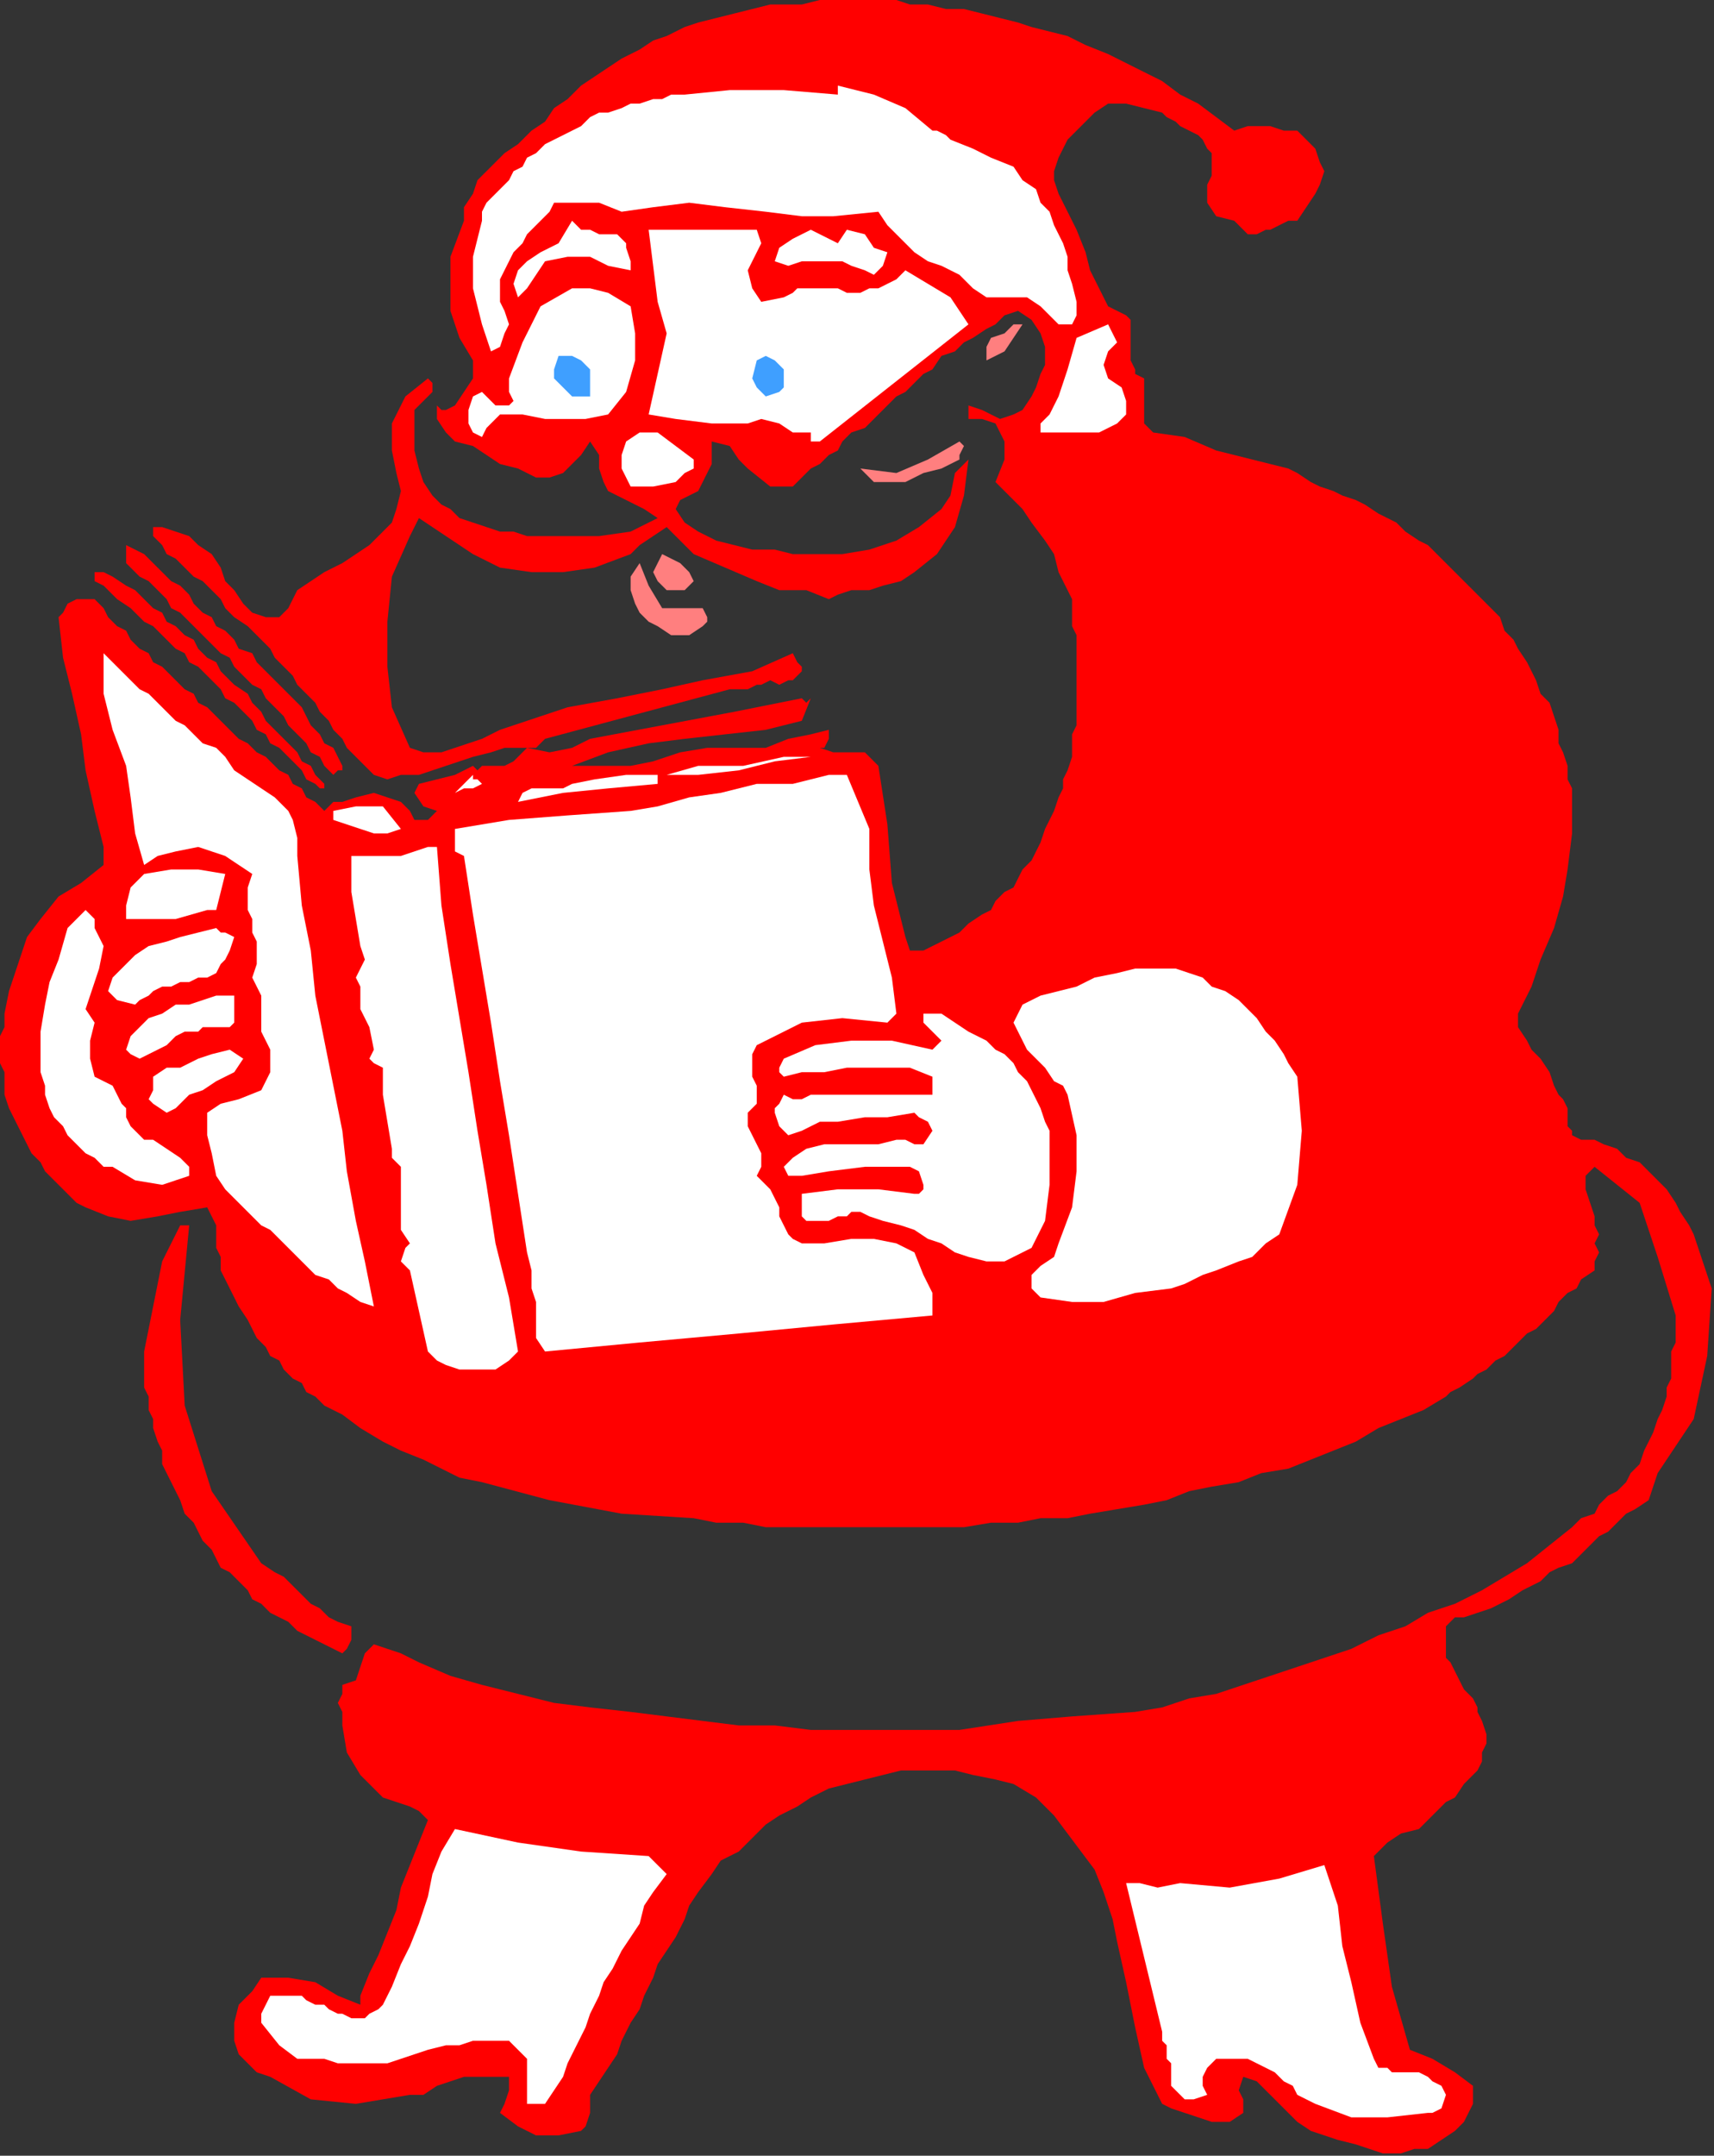 <?xml version="1.0" encoding="UTF-8" standalone="no"?>
<svg
   xmlns:dc="http://purl.org/dc/elements/1.1/"
   xmlns:cc="http://creativecommons.org/ns#"
   xmlns:rdf="http://www.w3.org/1999/02/22-rdf-syntax-ns#"
   xmlns:svg="http://www.w3.org/2000/svg"
   xmlns="http://www.w3.org/2000/svg"
   xmlns:sodipodi="http://sodipodi.sourceforge.net/DTD/sodipodi-0.dtd"
   xmlns:inkscape="http://www.inkscape.org/namespaces/inkscape"
   version="1.0"
   width="126.492mm"
   height="159.004mm"
   id="svg71"
   sodipodi:docname="SESSG009.WMF">
  <rect width="100%" height="100%" fill="#333333" stroke="none"/>
  <sodipodi:namedview
     pagecolor="#ffffff"
     bordercolor="#666666"
     borderopacity="1"
     objecttolerance="10"
     gridtolerance="10"
     guidetolerance="10"
     inkscape:pageopacity="0"
     inkscape:pageshadow="2"
     inkscape:window-width="640"
     inkscape:window-height="480"
     id="namedview73" />
  <defs
     id="defs3">
    <pattern
       id="WMFhbasepattern"
       patternUnits="userSpaceOnUse"
       width="6"
       height="6"
       x="0"
       y="0" />
  </defs>
  <path
     style="fill:#ff0000;fill-rule:evenodd;fill-opacity:1;stroke:none;"
     d="  M 344.259,36.421   L 348.029,35.165   L 351.798,35.165   L 354.311,35.165   L 358.08,36.421   L 361.849,36.421   L 361.849,36.421   L 364.362,38.933   L 366.875,41.445   L 368.131,45.212   L 369.388,47.724   L 368.131,51.492   L 366.875,54.004   L 366.875,54.004   L 361.849,61.539   L 359.336,61.539   L 356.824,62.795   L 354.311,64.051   L 353.054,64.051   L 350.541,65.307   L 348.029,65.307   L 346.772,64.051   L 344.259,61.539   L 344.259,61.539   L 339.234,60.283   L 336.721,56.515   L 336.721,51.492   L 336.721,51.492   L 337.977,48.98   L 337.977,47.724   L 337.977,45.212   L 337.977,42.701   L 336.721,41.445   L 335.464,38.933   L 334.208,37.677   L 331.695,36.421   L 329.182,35.165   L 327.926,33.909   L 325.413,32.653   L 324.157,31.397   L 324.157,31.397   L 319.131,30.142   L 314.105,28.886   L 309.08,28.886   L 305.31,31.397   L 305.31,31.397   L 302.797,33.909   L 300.285,36.421   L 297.772,38.933   L 296.515,41.445   L 295.259,43.956   L 294.003,47.724   L 294.003,50.236   L 295.259,54.004   L 295.259,54.004   L 297.772,59.027   L 300.285,64.051   L 302.797,70.33   L 304.054,75.354   L 306.567,80.378   L 309.08,85.401   L 309.08,85.401   L 311.592,86.657   L 314.105,87.913   L 315.362,89.169   L 315.362,91.681   L 315.362,92.937   L 315.362,95.448   L 315.362,97.96   L 315.362,100.472   L 316.618,102.984   L 316.618,104.24   L 319.131,105.496   L 319.131,105.496   L 319.131,110.519   L 319.131,114.287   L 319.131,118.055   L 321.644,120.566   L 321.644,120.566   L 330.439,121.822   L 339.234,125.59   L 349.285,128.102   L 359.336,130.614   L 359.336,130.614   L 361.849,131.869   L 365.619,134.381   L 368.131,135.637   L 371.901,136.893   L 374.413,138.149   L 378.183,139.405   L 380.696,140.661   L 384.465,143.173   L 386.978,144.428   L 389.491,145.684   L 392.003,148.196   L 395.773,150.708   L 398.285,151.964   L 400.798,154.476   L 403.311,156.987   L 405.824,159.499   L 408.337,162.011   L 410.85,164.523   L 413.363,167.035   L 415.875,169.546   L 418.388,172.058   L 419.645,175.826   L 422.157,178.338   L 423.414,180.85   L 425.927,184.617   L 427.183,187.129   L 428.44,189.641   L 429.696,193.409   L 432.209,195.92   L 433.465,199.688   L 434.722,203.456   L 434.722,207.223   L 435.978,209.735   L 437.235,213.503   L 437.235,217.271   L 438.491,219.782   L 438.491,223.55   L 438.491,223.55   L 438.491,232.341   L 437.235,242.389   L 435.978,249.924   L 433.465,258.715   L 429.696,267.507   L 427.183,275.042   L 423.414,282.577   L 423.414,282.577   L 423.414,286.345   L 425.927,290.113   L 427.183,292.625   L 429.696,295.136   L 432.209,298.904   L 433.465,302.672   L 433.465,302.672   L 434.722,305.184   L 435.978,306.44   L 437.235,308.951   L 437.235,311.463   L 437.235,313.975   L 438.491,315.231   L 438.491,316.487   L 441.004,317.743   L 444.773,317.743   L 444.773,317.743   L 447.286,318.998   L 451.055,320.254   L 453.568,322.766   L 457.337,324.022   L 459.85,326.534   L 462.363,329.046   L 464.876,331.557   L 467.389,335.325   L 468.645,337.837   L 471.158,341.605   L 472.414,344.116   L 473.671,347.884   L 474.927,351.652   L 476.184,355.42   L 477.44,359.187   L 477.44,359.187   L 476.184,378.026   L 472.414,395.608   L 462.363,410.679   L 462.363,410.679   L 459.85,418.215   L 456.081,420.726   L 453.568,421.982   L 451.055,424.494   L 448.542,427.006   L 446.029,428.262   L 443.517,430.774   L 441.004,433.285   L 438.491,435.797   L 434.722,437.053   L 432.209,438.309   L 429.696,440.821   L 427.183,442.077   L 424.67,443.333   L 420.901,445.844   L 418.388,447.1   L 415.875,448.356   L 412.106,449.612   L 408.337,450.868   L 405.824,450.868   L 405.824,450.868   L 403.311,453.38   L 403.311,455.892   L 403.311,457.147   L 403.311,459.659   L 403.311,462.171   L 404.568,463.427   L 405.824,465.939   L 407.08,468.451   L 408.337,470.962   L 410.85,473.474   L 412.106,475.986   L 412.106,477.242   L 413.363,479.754   L 413.363,479.754   L 414.619,483.521   L 414.619,486.033   L 413.363,488.545   L 413.363,491.057   L 412.106,493.569   L 409.593,496.08   L 408.337,497.336   L 405.824,501.104   L 403.311,502.36   L 400.798,504.872   L 399.542,506.128   L 397.029,508.639   L 395.773,509.895   L 395.773,509.895   L 390.747,511.151   L 386.978,513.663   L 383.208,517.431   L 383.208,517.431   L 385.721,536.269   L 388.234,553.852   L 393.26,571.434   L 393.26,571.434   L 399.542,573.946   L 405.824,577.714   L 410.85,581.482   L 410.85,581.482   L 410.85,586.505   L 408.337,591.529   L 405.824,594.04   L 405.824,594.04   L 402.055,596.552   L 398.285,599.064   L 394.516,599.064   L 390.747,600.32   L 385.721,600.32   L 381.952,599.064   L 378.183,597.808   L 373.157,596.552   L 369.388,595.296   L 365.619,594.04   L 361.849,591.529   L 361.849,591.529   L 359.336,589.017   L 356.824,586.505   L 353.054,582.737   L 350.541,580.226   L 346.772,578.97   L 346.772,578.97   L 345.516,582.737   L 346.772,585.249   L 346.772,587.761   L 346.772,589.017   L 346.772,589.017   L 343.003,591.529   L 337.977,591.529   L 334.208,590.273   L 330.439,589.017   L 326.669,587.761   L 324.157,586.505   L 324.157,586.505   L 319.131,576.458   L 316.618,565.155   L 314.105,552.596   L 311.592,541.293   L 311.592,541.293   L 310.336,535.013   L 307.823,527.478   L 305.31,521.198   L 301.541,516.175   L 297.772,511.151   L 294.003,506.128   L 288.977,501.104   L 282.695,497.336   L 282.695,497.336   L 277.669,496.08   L 271.387,494.824   L 266.361,493.569   L 261.336,493.569   L 256.31,493.569   L 251.284,493.569   L 246.259,494.824   L 241.233,496.08   L 236.207,497.336   L 231.181,498.592   L 226.156,501.104   L 222.387,503.616   L 217.361,506.128   L 213.592,508.639   L 209.822,512.407   L 206.053,516.175   L 201.027,518.687   L 198.515,522.454   L 198.515,522.454   L 194.745,527.478   L 192.232,531.246   L 190.976,535.013   L 188.463,540.037   L 185.95,543.805   L 183.437,547.572   L 182.181,551.34   L 179.668,556.364   L 178.412,560.131   L 175.899,563.899   L 173.386,568.923   L 172.13,572.69   L 169.617,576.458   L 167.104,580.226   L 164.591,583.993   L 164.591,583.993   L 164.591,589.017   L 163.335,592.785   L 162.078,594.04   L 162.078,594.04   L 155.796,595.296   L 149.514,595.296   L 144.488,592.785   L 139.463,589.017   L 139.463,589.017   L 140.719,586.505   L 141.976,582.737   L 141.976,578.97   L 141.976,578.97   L 138.206,578.97   L 133.181,578.97   L 129.411,578.97   L 125.642,580.226   L 121.873,581.482   L 118.104,583.993   L 114.334,583.993   L 114.334,583.993   L 99.257,586.505   L 86.693,585.249   L 75.385,578.97   L 75.385,578.97   L 71.616,577.714   L 69.103,575.202   L 66.59,572.69   L 65.334,568.923   L 65.334,563.899   L 65.334,563.899   L 66.59,558.875   L 70.36,555.108   L 72.872,551.34   L 72.872,551.34   L 80.411,551.34   L 87.949,552.596   L 94.232,556.364   L 100.514,558.875   L 100.514,558.875   L 100.514,556.364   L 103.027,550.084   L 105.539,545.06   L 108.052,538.781   L 110.565,532.501   L 111.821,526.222   L 114.334,519.942   L 116.847,513.663   L 119.36,507.383   L 119.36,507.383   L 116.847,504.872   L 114.334,503.616   L 110.565,502.36   L 106.796,501.104   L 103.027,497.336   L 100.514,494.824   L 100.514,494.824   L 96.744,488.545   L 95.488,481.01   L 95.488,474.73   L 95.488,474.73   L 95.488,474.73   L 95.488,475.986   L 95.488,477.242   L 95.488,477.242   L 94.232,474.73   L 95.488,472.218   L 95.488,469.706   L 95.488,469.706   L 99.257,468.451   L 100.514,464.683   L 101.77,460.915   L 104.283,458.403   L 104.283,458.403   L 108.052,459.659   L 111.821,460.915   L 116.847,463.427   L 116.847,463.427   L 125.642,467.195   L 134.437,469.706   L 144.488,472.218   L 154.54,474.73   L 164.591,475.986   L 175.899,477.242   L 185.95,478.498   L 196.002,479.754   L 206.053,481.01   L 216.104,481.01   L 226.156,482.265   L 236.207,482.265   L 236.207,482.265   L 241.233,482.265   L 246.259,482.265   L 252.541,482.265   L 252.541,482.265   L 267.618,482.265   L 283.951,479.754   L 299.028,478.498   L 316.618,477.242   L 316.618,477.242   L 324.157,475.986   L 331.695,473.474   L 339.234,472.218   L 346.772,469.706   L 354.311,467.195   L 361.849,464.683   L 369.388,462.171   L 376.926,459.659   L 384.465,455.892   L 392.003,453.38   L 398.285,449.612   L 405.824,447.1   L 413.363,443.333   L 419.645,439.565   L 425.927,435.797   L 432.209,430.774   L 438.491,425.75   L 438.491,425.75   L 441.004,423.238   L 444.773,421.982   L 446.029,419.47   L 448.542,416.959   L 451.055,415.703   L 453.568,413.191   L 454.824,410.679   L 457.337,408.167   L 458.594,404.4   L 459.85,401.888   L 461.107,399.376   L 462.363,395.608   L 463.619,393.097   L 464.876,389.329   L 464.876,386.817   L 466.132,384.305   L 466.132,380.538   L 466.132,376.77   L 467.389,374.258   L 467.389,370.49   L 467.389,366.723   L 467.389,366.723   L 462.363,350.396   L 457.337,335.325   L 444.773,325.278   L 444.773,325.278   L 442.26,327.79   L 442.26,331.557   L 443.517,335.325   L 444.773,339.093   L 444.773,339.093   L 444.773,341.605   L 446.029,344.116   L 444.773,346.628   L 444.773,346.628   L 446.029,349.14   L 444.773,351.652   L 444.773,354.164   L 444.773,354.164   L 441.004,356.675   L 439.747,359.187   L 437.235,360.443   L 434.722,362.955   L 433.465,365.467   L 430.952,367.979   L 428.44,370.49   L 425.927,371.746   L 423.414,374.258   L 422.157,375.514   L 419.645,378.026   L 417.132,379.282   L 414.619,381.793   L 412.106,383.049   L 410.85,384.305   L 407.08,386.817   L 404.568,388.073   L 403.311,389.329   L 403.311,389.329   L 397.029,393.097   L 390.747,395.608   L 384.465,398.12   L 378.183,401.888   L 371.901,404.4   L 365.619,406.911   L 359.336,409.423   L 351.798,410.679   L 345.516,413.191   L 337.977,414.447   L 331.695,415.703   L 325.413,418.215   L 319.131,419.47   L 311.592,420.726   L 304.054,421.982   L 297.772,423.238   L 290.233,423.238   L 283.951,424.494   L 276.413,424.494   L 268.874,425.75   L 262.592,425.75   L 255.053,425.75   L 248.771,425.75   L 242.489,425.75   L 234.951,425.75   L 227.412,425.75   L 221.13,425.75   L 213.592,425.75   L 207.309,424.494   L 199.771,424.494   L 193.489,423.238   L 193.489,423.238   L 173.386,421.982   L 153.283,418.215   L 134.437,413.191   L 134.437,413.191   L 128.155,411.935   L 123.129,409.423   L 118.104,406.911   L 111.821,404.4   L 106.796,401.888   L 100.514,398.12   L 95.488,394.352   L 95.488,394.352   L 92.975,393.097   L 90.462,391.841   L 87.949,389.329   L 85.437,388.073   L 84.18,385.561   L 81.667,384.305   L 79.155,381.793   L 77.898,379.282   L 75.385,378.026   L 74.129,375.514   L 71.616,373.002   L 70.36,370.49   L 69.103,367.979   L 66.59,364.211   L 65.334,361.699   L 64.077,359.187   L 62.821,356.675   L 61.565,354.164   L 61.565,350.396   L 60.308,347.884   L 60.308,344.116   L 60.308,341.605   L 60.308,341.605   L 57.795,336.581   L 50.257,337.837   L 43.975,339.093   L 36.436,340.349   L 30.154,339.093   L 23.872,336.581   L 23.872,336.581   L 21.359,335.325   L 18.846,332.813   L 16.333,330.302   L 15.077,329.046   L 12.564,326.534   L 11.308,324.022   L 8.795,321.51   L 7.539,318.998   L 6.282,316.487   L 5.026,313.975   L 3.769,311.463   L 2.513,308.951   L 1.256,305.184   L 1.256,302.672   L 1.256,298.904   L 0,296.392   L 0,292.625   L 0,288.857   L 1.256,286.345   L 1.256,282.577   L 1.256,282.577   L 2.513,276.298   L 5.026,268.763   L 7.539,261.227   L 11.308,256.204   L 16.333,249.924   L 22.616,246.156   L 28.898,241.133   L 28.898,241.133   L 28.898,236.109   L 26.385,226.062   L 23.872,214.759   L 22.616,204.712   L 20.103,193.409   L 17.59,183.361   L 16.333,172.058   L 16.333,172.058   L 17.59,170.802   L 18.846,168.291   L 21.359,167.035   L 21.359,167.035   L 26.385,167.035   L 28.898,169.546   L 30.154,172.058   L 32.667,174.57   L 35.18,175.826   L 36.436,178.338   L 38.949,180.85   L 41.462,182.105   L 42.718,184.617   L 45.231,185.873   L 47.744,188.385   L 49,189.641   L 51.513,192.153   L 54.026,193.409   L 55.283,195.92   L 57.795,197.176   L 60.308,199.688   L 62.821,202.2   L 64.077,203.456   L 66.59,205.968   L 69.103,207.223   L 71.616,209.735   L 74.129,210.991   L 75.385,212.247   L 77.898,214.759   L 80.411,216.015   L 81.667,218.527   L 84.18,219.782   L 85.437,222.294   L 87.949,223.55   L 87.949,223.55   L 90.462,226.062   L 92.975,223.55   L 95.488,223.55   L 95.488,223.55   L 99.257,222.294   L 104.283,221.038   L 108.052,222.294   L 111.821,223.55   L 111.821,223.55   L 114.334,226.062   L 115.591,228.574   L 119.36,228.574   L 119.36,228.574   L 121.873,226.062   L 118.104,224.806   L 115.591,221.038   L 116.847,218.527   L 116.847,218.527   L 121.873,217.271   L 126.899,216.015   L 131.924,213.503   L 131.924,213.503   L 133.181,214.759   L 134.437,213.503   L 136.95,213.503   L 136.95,213.503   L 140.719,213.503   L 143.232,212.247   L 147.001,208.479   L 147.001,208.479   L 153.283,209.735   L 159.565,208.479   L 164.591,205.968   L 164.591,205.968   L 184.694,202.2   L 204.797,198.432   L 223.643,194.664   L 223.643,194.664   L 223.643,194.664   L 224.899,195.92   L 226.156,194.664   L 226.156,194.664   L 223.643,200.944   L 213.592,203.456   L 202.284,204.712   L 190.976,205.968   L 180.925,207.223   L 169.617,209.735   L 159.565,213.503   L 159.565,213.503   L 167.104,213.503   L 175.899,213.503   L 182.181,212.247   L 189.72,209.735   L 197.258,208.479   L 206.053,208.479   L 213.592,208.479   L 213.592,208.479   L 219.874,205.968   L 226.156,204.712   L 231.181,203.456   L 231.181,203.456   L 231.181,205.968   L 229.925,208.479   L 228.669,208.479   L 228.669,208.479   L 232.438,209.735   L 237.464,209.735   L 241.233,209.735   L 245.002,213.503   L 245.002,213.503   L 247.515,229.83   L 248.771,246.156   L 252.541,261.227   L 252.541,261.227   L 253.797,264.995   L 257.566,264.995   L 260.079,263.739   L 260.079,263.739   L 262.592,262.483   L 265.105,261.227   L 267.618,259.971   L 270.131,257.459   L 273.9,254.948   L 276.413,253.692   L 277.669,251.18   L 280.182,248.668   L 282.695,247.412   L 283.951,244.9   L 285.208,242.389   L 287.72,239.877   L 288.977,237.365   L 290.233,234.853   L 291.49,231.086   L 292.746,228.574   L 294.003,226.062   L 295.259,222.294   L 296.515,219.782   L 296.515,217.271   L 297.772,214.759   L 299.028,210.991   L 299.028,208.479   L 299.028,204.712   L 300.285,202.2   L 300.285,198.432   L 300.285,195.92   L 300.285,192.153   L 300.285,189.641   L 300.285,187.129   L 300.285,183.361   L 300.285,180.85   L 300.285,177.082   L 300.285,177.082   L 299.028,174.57   L 299.028,172.058   L 299.028,169.546   L 299.028,167.035   L 297.772,164.523   L 297.772,164.523   L 295.259,159.499   L 294.003,154.476   L 291.49,150.708   L 287.72,145.684   L 285.208,141.917   L 281.438,138.149   L 277.669,134.381   L 277.669,134.381   L 280.182,128.102   L 280.182,123.078   L 277.669,118.055   L 277.669,118.055   L 273.9,116.799   L 270.131,116.799   L 270.131,113.031   L 270.131,113.031   L 273.9,114.287   L 276.413,115.543   L 278.925,116.799   L 282.695,115.543   L 282.695,115.543   L 285.208,114.287   L 287.72,110.519   L 288.977,108.007   L 290.233,104.24   L 291.49,101.728   L 291.49,96.704   L 290.233,92.937   L 290.233,92.937   L 287.72,89.169   L 283.951,86.657   L 280.182,87.913   L 280.182,87.913   L 277.669,90.425   L 275.156,91.681   L 271.387,94.192   L 268.874,95.448   L 266.361,97.96   L 262.592,99.216   L 260.079,102.984   L 257.566,104.24   L 255.053,106.751   L 252.541,109.263   L 250.028,110.519   L 247.515,113.031   L 246.259,114.287   L 243.746,116.799   L 241.233,119.31   L 237.464,120.566   L 234.951,123.078   L 233.694,125.59   L 231.181,126.846   L 228.669,129.358   L 226.156,130.614   L 226.156,130.614   L 221.13,135.637   L 214.848,135.637   L 208.566,130.614   L 208.566,130.614   L 206.053,128.102   L 203.54,124.334   L 198.515,123.078   L 198.515,123.078   L 198.515,126.846   L 198.515,129.358   L 197.258,131.869   L 196.002,134.381   L 194.745,136.893   L 192.232,138.149   L 189.72,139.405   L 188.463,141.917   L 188.463,141.917   L 190.976,145.684   L 194.745,148.196   L 199.771,150.708   L 204.797,151.964   L 209.822,153.22   L 216.104,153.22   L 221.13,154.476   L 226.156,154.476   L 226.156,154.476   L 234.951,154.476   L 242.489,153.22   L 250.028,150.708   L 256.31,146.94   L 262.592,141.917   L 262.592,141.917   L 265.105,138.149   L 266.361,131.869   L 270.131,128.102   L 270.131,128.102   L 268.874,138.149   L 266.361,146.94   L 261.336,154.476   L 255.053,159.499   L 255.053,159.499   L 251.284,162.011   L 246.259,163.267   L 242.489,164.523   L 237.464,164.523   L 233.694,165.779   L 231.181,167.035   L 231.181,167.035   L 224.899,164.523   L 217.361,164.523   L 211.079,162.011   L 211.079,162.011   L 202.284,158.243   L 193.489,154.476   L 185.95,146.94   L 185.95,146.94   L 182.181,149.452   L 178.412,151.964   L 175.899,154.476   L 175.899,154.476   L 165.848,158.243   L 157.053,159.499   L 148.258,159.499   L 139.463,158.243   L 131.924,154.476   L 131.924,154.476   L 116.847,144.428   L 114.334,149.452   L 109.309,160.755   L 108.052,173.314   L 108.052,185.873   L 109.309,197.176   L 114.334,208.479   L 114.334,208.479   L 118.104,209.735   L 123.129,209.735   L 126.899,208.479   L 130.668,207.223   L 134.437,205.968   L 139.463,203.456   L 143.232,202.2   L 147.001,200.944   L 147.001,200.944   L 158.309,197.176   L 172.13,194.664   L 184.694,192.153   L 196.002,189.641   L 209.822,187.129   L 221.13,182.105   L 221.13,182.105   L 222.387,184.617   L 223.643,185.873   L 223.643,187.129   L 223.643,187.129   L 221.13,189.641   L 219.874,189.641   L 217.361,190.897   L 214.848,189.641   L 212.335,190.897   L 211.079,190.897   L 208.566,192.153   L 208.566,192.153   L 203.54,192.153   L 152.027,205.968   L 149.514,208.479   L 145.745,208.479   L 140.719,208.479   L 136.95,209.735   L 131.924,210.991   L 128.155,212.247   L 124.386,213.503   L 120.616,214.759   L 116.847,216.015   L 111.821,216.015   L 108.052,217.271   L 104.283,216.015   L 104.283,216.015   L 101.77,213.503   L 99.257,210.991   L 96.744,208.479   L 95.488,205.968   L 92.975,203.456   L 91.719,200.944   L 89.206,198.432   L 87.949,195.92   L 85.437,193.409   L 82.924,190.897   L 81.667,188.385   L 79.155,185.873   L 76.642,183.361   L 75.385,180.85   L 72.872,178.338   L 70.36,175.826   L 69.103,174.57   L 65.334,172.058   L 62.821,169.546   L 61.565,167.035   L 59.052,164.523   L 56.539,162.011   L 54.026,160.755   L 51.513,158.243   L 49,155.732   L 46.488,154.476   L 45.231,151.964   L 45.231,151.964   L 43.975,150.708   L 42.718,149.452   L 42.718,146.94   L 42.718,146.94   L 45.231,146.94   L 49,148.196   L 52.77,149.452   L 52.77,149.452   L 55.283,151.964   L 59.052,154.476   L 61.565,158.243   L 62.821,162.011   L 65.334,164.523   L 67.847,168.291   L 70.36,170.802   L 74.129,172.058   L 77.898,172.058   L 77.898,172.058   L 80.411,169.546   L 82.924,164.523   L 86.693,162.011   L 90.462,159.499   L 95.488,156.987   L 99.257,154.476   L 103.027,151.964   L 106.796,148.196   L 109.309,145.684   L 110.565,141.917   L 111.821,136.893   L 110.565,131.869   L 109.309,125.59   L 109.309,125.59   L 109.309,118.055   L 113.078,110.519   L 119.36,105.496   L 119.36,105.496   L 120.616,106.751   L 120.616,109.263   L 119.36,110.519   L 119.36,110.519   L 115.591,114.287   L 115.591,119.31   L 115.591,125.59   L 116.847,130.614   L 116.847,130.614   L 118.104,134.381   L 120.616,138.149   L 123.129,140.661   L 125.642,141.917   L 128.155,144.428   L 131.924,145.684   L 135.693,146.94   L 139.463,148.196   L 143.232,148.196   L 147.001,149.452   L 150.771,149.452   L 155.796,149.452   L 159.565,149.452   L 159.565,149.452   L 167.104,149.452   L 175.899,148.196   L 183.437,144.428   L 183.437,144.428   L 179.668,141.917   L 174.643,139.405   L 169.617,136.893   L 169.617,136.893   L 168.36,134.381   L 167.104,130.614   L 167.104,126.846   L 164.591,123.078   L 164.591,123.078   L 162.078,126.846   L 159.565,129.358   L 157.053,131.869   L 153.283,133.125   L 149.514,133.125   L 144.488,130.614   L 144.488,130.614   L 139.463,129.358   L 135.693,126.846   L 131.924,124.334   L 126.899,123.078   L 126.899,123.078   L 124.386,120.566   L 121.873,116.799   L 121.873,113.031   L 121.873,113.031   L 123.129,114.287   L 124.386,114.287   L 126.899,113.031   L 126.899,113.031   L 129.411,109.263   L 131.924,105.496   L 131.924,100.472   L 131.924,100.472   L 128.155,94.192   L 125.642,86.657   L 125.642,79.122   L 125.642,71.586   L 129.411,61.539   L 129.411,61.539   L 129.411,57.771   L 131.924,54.004   L 133.181,50.236   L 136.95,46.468   L 140.719,42.701   L 144.488,40.189   L 148.258,36.421   L 152.027,33.909   L 152.027,33.909   L 154.54,30.142   L 158.309,27.63   L 162.078,23.862   L 165.848,21.35   L 169.617,18.838   L 173.386,16.327   L 178.412,13.815   L 182.181,11.303   L 185.95,10.047   L 190.976,7.535   L 194.745,6.279   L 199.771,5.024   L 204.797,3.768   L 209.822,2.512   L 214.848,1.256   L 219.874,1.256   L 223.643,1.256   L 228.669,0   L 233.694,0   L 239.976,0   L 245.002,0   L 250.028,0   L 253.797,1.256   L 258.823,1.256   L 263.848,2.512   L 268.874,2.512   L 273.9,3.768   L 278.925,5.024   L 283.951,6.279   L 287.72,7.535   L 292.746,8.791   L 292.746,8.791   L 297.772,10.047   L 302.797,12.559   L 309.08,15.071   L 314.105,17.583   L 319.131,20.094   L 324.157,22.606   L 329.182,26.374   L 334.208,28.886   L 339.234,32.653   L 344.259,36.421  z "
     id="path5" />
  <path
     style="fill:#ffffff;fill-rule:evenodd;fill-opacity:1;stroke:none;"
     d="  M 233.694,23.862   L 243.746,26.374   L 252.541,30.142   L 260.079,36.421   L 260.079,36.421   L 261.336,36.421   L 263.848,37.677   L 265.105,38.933   L 265.105,38.933   L 271.387,41.445   L 276.413,43.956   L 282.695,46.468   L 282.695,46.468   L 285.208,50.236   L 288.977,52.748   L 290.233,56.515   L 292.746,59.027   L 294.003,62.795   L 296.515,67.819   L 297.772,71.586   L 297.772,75.354   L 299.028,79.122   L 300.285,84.145   L 300.285,87.913   L 300.285,87.913   L 299.028,90.425   L 297.772,90.425   L 295.259,90.425   L 295.259,90.425   L 292.746,87.913   L 290.233,85.401   L 286.464,82.889   L 282.695,82.889   L 282.695,82.889   L 275.156,82.889   L 271.387,80.378   L 267.618,76.61   L 262.592,74.098   L 258.823,72.842   L 255.053,70.33   L 251.284,66.563   L 247.515,62.795   L 245.002,59.027   L 245.002,59.027   L 232.438,60.283   L 223.643,60.283   L 213.592,59.027   L 213.592,59.027   L 202.284,57.771   L 192.232,56.515   L 182.181,57.771   L 173.386,59.027   L 173.386,59.027   L 167.104,56.515   L 160.822,56.515   L 154.54,56.515   L 154.54,56.515   L 153.283,59.027   L 150.771,61.539   L 149.514,62.795   L 147.001,65.307   L 145.745,67.819   L 143.232,70.33   L 141.976,72.842   L 140.719,75.354   L 139.463,77.866   L 139.463,80.378   L 139.463,84.145   L 140.719,86.657   L 141.976,90.425   L 141.976,90.425   L 140.719,92.937   L 139.463,96.704   L 136.95,97.96   L 136.95,97.96   L 134.437,90.425   L 131.924,80.378   L 131.924,71.586   L 134.437,61.539   L 134.437,61.539   L 134.437,59.027   L 135.693,56.515   L 138.206,54.004   L 139.463,52.748   L 141.976,50.236   L 143.232,47.724   L 145.745,46.468   L 147.001,43.956   L 149.514,42.701   L 152.027,40.189   L 154.54,38.933   L 157.053,37.677   L 159.565,36.421   L 162.078,35.165   L 164.591,32.653   L 167.104,31.397   L 169.617,31.397   L 173.386,30.142   L 175.899,28.886   L 178.412,28.886   L 182.181,27.63   L 184.694,27.63   L 187.207,26.374   L 190.976,26.374   L 190.976,26.374   L 203.54,25.118   L 218.617,25.118   L 233.694,26.374   L 233.694,26.374   L 233.694,23.862  z "
     id="path7" />
  <path
     style="fill:#ffffff;fill-rule:evenodd;fill-opacity:1;stroke:none;"
     d="  M 175.899,72.842   L 175.899,75.354   L 169.617,74.098   L 164.591,71.586   L 158.309,71.586   L 152.027,72.842   L 152.027,72.842   L 149.514,76.61   L 147.001,80.378   L 144.488,82.889   L 144.488,82.889   L 143.232,79.122   L 144.488,75.354   L 147.001,72.842   L 147.001,72.842   L 150.771,70.33   L 155.796,67.819   L 159.565,61.539   L 159.565,61.539   L 162.078,64.051   L 164.591,64.051   L 167.104,65.307   L 169.617,65.307   L 172.13,65.307   L 174.643,67.819   L 174.643,69.074   L 175.899,72.842  z "
     id="path9" />
  <path
     style="fill:#ffffff;fill-rule:evenodd;fill-opacity:1;stroke:none;"
     d="  M 211.079,64.051   L 212.335,67.819   L 211.079,70.33   L 209.822,72.842   L 208.566,75.354   L 208.566,75.354   L 209.822,80.378   L 212.335,84.145   L 218.617,82.889   L 218.617,82.889   L 221.13,81.633   L 222.387,80.378   L 224.899,80.378   L 228.669,80.378   L 231.181,80.378   L 233.694,80.378   L 236.207,81.633   L 239.976,81.633   L 242.489,80.378   L 245.002,80.378   L 247.515,79.122   L 250.028,77.866   L 252.541,75.354   L 252.541,75.354   L 258.823,79.122   L 265.105,82.889   L 270.131,90.425   L 270.131,90.425   L 228.669,123.078   L 227.412,123.078   L 226.156,123.078   L 226.156,120.566   L 226.156,120.566   L 221.13,120.566   L 217.361,118.055   L 212.335,116.799   L 208.566,118.055   L 208.566,118.055   L 198.515,118.055   L 188.463,116.799   L 180.925,115.543   L 180.925,115.543   L 185.95,92.937   L 183.437,84.145   L 182.181,74.098   L 180.925,64.051   L 180.925,64.051   L 189.72,64.051   L 198.515,64.051   L 208.566,64.051   L 208.566,64.051   L 208.566,64.051   L 209.822,64.051   L 211.079,64.051  z "
     id="path11" />
  <path
     style="fill:#ffffff;fill-rule:evenodd;fill-opacity:1;stroke:none;"
     d="  M 236.207,64.051   L 241.233,65.307   L 243.746,69.074   L 247.515,70.33   L 247.515,70.33   L 246.259,74.098   L 243.746,76.61   L 241.233,75.354   L 237.464,74.098   L 234.951,72.842   L 231.181,72.842   L 228.669,72.842   L 228.669,72.842   L 223.643,72.842   L 219.874,74.098   L 216.104,72.842   L 216.104,72.842   L 217.361,69.074   L 221.13,66.563   L 226.156,64.051   L 226.156,64.051   L 228.669,65.307   L 231.181,66.563   L 233.694,67.819   L 236.207,64.051  z "
     id="path13" />
  <path
     style="fill:#ffffff;fill-rule:evenodd;fill-opacity:1;stroke:none;"
     d="  M 175.899,85.401   L 177.155,92.937   L 177.155,100.472   L 174.643,109.263   L 169.617,115.543   L 169.617,115.543   L 163.335,116.799   L 158.309,116.799   L 152.027,116.799   L 145.745,115.543   L 139.463,115.543   L 139.463,115.543   L 135.693,119.31   L 134.437,121.822   L 131.924,120.566   L 131.924,120.566   L 130.668,118.055   L 130.668,114.287   L 131.924,110.519   L 131.924,110.519   L 134.437,109.263   L 138.206,113.031   L 141.976,113.031   L 141.976,113.031   L 143.232,111.775   L 141.976,109.263   L 141.976,105.496   L 141.976,105.496   L 145.745,95.448   L 150.771,85.401   L 159.565,80.378   L 159.565,80.378   L 164.591,80.378   L 169.617,81.633   L 175.899,85.401  z "
     id="path15" />
  <path
     style="fill:#ff7f7f;fill-rule:evenodd;fill-opacity:1;stroke:none;"
     d="  M 285.208,90.425   L 282.695,94.192   L 280.182,97.96   L 275.156,100.472   L 275.156,100.472   L 275.156,96.704   L 276.413,94.192   L 280.182,92.937   L 282.695,90.425   L 282.695,90.425   L 285.208,90.425  z "
     id="path17" />
  <path
     style="fill:#ffffff;fill-rule:evenodd;fill-opacity:1;stroke:none;"
     d="  M 311.592,95.448   L 309.08,97.96   L 307.823,101.728   L 309.08,105.496   L 309.08,105.496   L 312.849,108.007   L 314.105,111.775   L 314.105,115.543   L 314.105,115.543   L 311.592,118.055   L 309.08,119.31   L 306.567,120.566   L 302.797,120.566   L 300.285,120.566   L 297.772,120.566   L 295.259,120.566   L 292.746,120.566   L 290.233,120.566   L 290.233,120.566   L 290.233,118.055   L 292.746,115.543   L 295.259,110.519   L 295.259,110.519   L 297.772,102.984   L 300.285,94.192   L 309.08,90.425   L 309.08,90.425   L 311.592,95.448  z "
     id="path19" />
  <path
     style="fill:#3f9fff;fill-rule:evenodd;fill-opacity:1;stroke:none;"
     d="  M 164.591,102.984   L 164.591,106.751   L 164.591,110.519   L 162.078,110.519   L 162.078,110.519   L 159.565,110.519   L 157.053,108.007   L 154.54,105.496   L 154.54,105.496   L 154.54,102.984   L 155.796,99.216   L 158.309,99.216   L 159.565,99.216   L 162.078,100.472   L 163.335,101.728   L 164.591,102.984  z "
     id="path21" />
  <path
     style="fill:#3f9fff;fill-rule:evenodd;fill-opacity:1;stroke:none;"
     d="  M 218.617,102.984   L 218.617,108.007   L 217.361,109.263   L 213.592,110.519   L 213.592,110.519   L 211.079,108.007   L 209.822,105.496   L 211.079,100.472   L 211.079,100.472   L 213.592,99.216   L 216.104,100.472   L 218.617,102.984  z "
     id="path23" />
  <path
     style="fill:#ffffff;fill-rule:evenodd;fill-opacity:1;stroke:none;"
     d="  M 193.489,128.102   L 193.489,130.614   L 190.976,131.869   L 188.463,134.381   L 188.463,134.381   L 182.181,135.637   L 175.899,135.637   L 173.386,130.614   L 173.386,130.614   L 173.386,126.846   L 174.643,123.078   L 178.412,120.566   L 178.412,120.566   L 183.437,120.566   L 188.463,124.334   L 193.489,128.102  z "
     id="path25" />
  <path
     style="fill:#ff7f7f;fill-rule:evenodd;fill-opacity:1;stroke:none;"
     d="  M 267.618,128.102   L 262.592,130.614   L 257.566,131.869   L 252.541,134.381   L 247.515,134.381   L 243.746,134.381   L 239.976,130.614   L 239.976,130.614   L 250.028,131.869   L 258.823,128.102   L 267.618,123.078   L 267.618,123.078   L 268.874,124.334   L 267.618,126.846   L 267.618,128.102  z "
     id="path27" />
  <path
     style="fill:#ff0000;fill-rule:evenodd;fill-opacity:1;stroke:none;"
     d="  M 40.205,154.476   L 41.462,155.732   L 43.975,158.243   L 45.231,159.499   L 47.744,162.011   L 50.257,163.267   L 52.77,165.779   L 54.026,168.291   L 56.539,170.802   L 59.052,172.058   L 60.308,174.57   L 62.821,175.826   L 65.334,178.338   L 66.59,180.85   L 70.36,182.105   L 71.616,184.617   L 74.129,187.129   L 75.385,188.385   L 77.898,190.897   L 80.411,193.409   L 81.667,194.664   L 84.18,197.176   L 85.437,199.688   L 86.693,202.2   L 89.206,204.712   L 90.462,207.223   L 92.975,208.479   L 94.232,210.991   L 95.488,213.503   L 95.488,213.503   L 95.488,214.759   L 94.232,214.759   L 92.975,216.015   L 92.975,216.015   L 90.462,213.503   L 89.206,210.991   L 86.693,209.735   L 85.437,207.223   L 82.924,204.712   L 80.411,202.2   L 79.155,199.688   L 76.642,197.176   L 74.129,194.664   L 72.872,192.153   L 70.36,190.897   L 67.847,188.385   L 65.334,185.873   L 64.077,183.361   L 61.565,182.105   L 59.052,179.594   L 56.539,177.082   L 55.283,175.826   L 52.77,173.314   L 50.257,170.802   L 47.744,169.546   L 46.488,167.035   L 43.975,164.523   L 41.462,162.011   L 38.949,160.755   L 36.436,158.243   L 35.18,156.987   L 35.18,156.987   L 35.18,151.964   L 40.205,154.476  z "
     id="path29" />
  <path
     style="fill:#ff7f7f;fill-rule:evenodd;fill-opacity:1;stroke:none;"
     d="  M 193.489,162.011   L 190.976,164.523   L 187.207,164.523   L 185.95,164.523   L 185.95,164.523   L 183.437,162.011   L 182.181,159.499   L 183.437,156.987   L 183.437,156.987   L 184.694,154.476   L 187.207,155.732   L 189.72,156.987   L 192.232,159.499   L 193.489,162.011  z "
     id="path31" />
  <path
     style="fill:#ff7f7f;fill-rule:evenodd;fill-opacity:1;stroke:none;"
     d="  M 190.976,169.546   L 190.976,169.546   L 193.489,169.546   L 196.002,169.546   L 196.002,169.546   L 197.258,172.058   L 197.258,173.314   L 196.002,174.57   L 196.002,174.57   L 192.232,177.082   L 187.207,177.082   L 183.437,174.57   L 183.437,174.57   L 180.925,173.314   L 178.412,170.802   L 177.155,168.291   L 175.899,164.523   L 175.899,160.755   L 178.412,156.987   L 178.412,156.987   L 180.925,163.267   L 184.694,169.546   L 190.976,169.546  z "
     id="path33" />
  <path
     style="fill:#ff0000;fill-rule:evenodd;fill-opacity:1;stroke:none;"
     d="  M 28.898,159.499   L 31.411,160.755   L 35.18,163.267   L 37.693,164.523   L 40.205,167.035   L 42.718,169.546   L 45.231,170.802   L 46.488,173.314   L 49,174.57   L 51.513,177.082   L 54.026,178.338   L 55.283,180.85   L 57.795,183.361   L 60.308,184.617   L 61.565,187.129   L 64.077,189.641   L 65.334,190.897   L 69.103,193.409   L 70.36,195.92   L 72.872,198.432   L 74.129,200.944   L 76.642,203.456   L 77.898,204.712   L 80.411,207.223   L 82.924,209.735   L 84.18,212.247   L 86.693,213.503   L 87.949,216.015   L 90.462,218.527   L 90.462,218.527   L 90.462,219.782   L 89.206,219.782   L 87.949,218.527   L 87.949,218.527   L 85.437,217.271   L 84.18,214.759   L 81.667,212.247   L 80.411,210.991   L 77.898,208.479   L 75.385,207.223   L 74.129,204.712   L 71.616,203.456   L 70.36,200.944   L 67.847,198.432   L 65.334,195.92   L 62.821,194.664   L 61.565,192.153   L 59.052,189.641   L 57.795,188.385   L 55.283,185.873   L 52.77,184.617   L 51.513,182.105   L 49,180.85   L 46.488,178.338   L 45.231,177.082   L 42.718,174.57   L 40.205,173.314   L 37.693,170.802   L 36.436,169.546   L 32.667,167.035   L 31.411,165.779   L 28.898,163.267   L 26.385,162.011   L 26.385,162.011   L 26.385,159.499   L 28.898,159.499  z "
     id="path35" />
  <path
     style="fill:#ffffff;fill-rule:evenodd;fill-opacity:1;stroke:none;"
     d="  M 60.308,208.479   L 62.821,210.991   L 65.334,214.759   L 69.103,217.271   L 72.872,219.782   L 76.642,222.294   L 80.411,226.062   L 81.667,228.574   L 82.924,233.597   L 82.924,238.621   L 82.924,238.621   L 84.18,252.436   L 86.693,264.995   L 87.949,277.554   L 90.462,290.113   L 92.975,302.672   L 95.488,315.231   L 96.744,326.534   L 99.257,340.349   L 101.77,351.652   L 104.283,364.211   L 104.283,364.211   L 100.514,362.955   L 96.744,360.443   L 94.232,359.187   L 91.719,356.675   L 87.949,355.42   L 85.437,352.908   L 82.924,350.396   L 80.411,347.884   L 77.898,345.372   L 75.385,342.861   L 72.872,341.605   L 70.36,339.093   L 67.847,336.581   L 67.847,336.581   L 62.821,331.557   L 60.308,327.79   L 59.052,321.51   L 57.795,316.487   L 57.795,310.207   L 57.795,310.207   L 61.565,307.695   L 66.59,306.44   L 72.872,303.928   L 75.385,298.904   L 75.385,292.625   L 75.385,292.625   L 72.872,287.601   L 72.872,282.577   L 72.872,277.554   L 70.36,272.53   L 70.36,272.53   L 71.616,268.763   L 71.616,266.251   L 71.616,262.483   L 70.36,259.971   L 70.36,256.204   L 69.103,253.692   L 69.103,249.924   L 69.103,247.412   L 70.36,243.645   L 70.36,243.645   L 66.59,241.133   L 62.821,238.621   L 59.052,237.365   L 55.283,236.109   L 55.283,236.109   L 49,237.365   L 43.975,238.621   L 40.205,241.133   L 40.205,241.133   L 37.693,232.341   L 36.436,222.294   L 35.18,213.503   L 35.18,213.503   L 31.411,203.456   L 28.898,193.409   L 28.898,182.105   L 28.898,182.105   L 31.411,184.617   L 33.923,187.129   L 36.436,189.641   L 38.949,192.153   L 41.462,193.409   L 43.975,195.92   L 46.488,198.432   L 49,200.944   L 51.513,202.2   L 54.026,204.712   L 56.539,207.223   L 60.308,208.479  z "
     id="path37" />
  <path
     style="fill:#ffffff;fill-rule:evenodd;fill-opacity:1;stroke:none;"
     d="  M 226.156,210.991   L 216.104,212.247   L 206.053,214.759   L 194.745,216.015   L 185.95,216.015   L 185.95,216.015   L 194.745,213.503   L 207.309,213.503   L 218.617,210.991   L 218.617,210.991   L 226.156,210.991  z "
     id="path39" />
  <path
     style="fill:#ffffff;fill-rule:evenodd;fill-opacity:1;stroke:none;"
     d="  M 183.437,218.527   L 169.617,219.782   L 157.053,221.038   L 144.488,223.55   L 144.488,223.55   L 145.745,221.038   L 148.258,219.782   L 150.771,219.782   L 154.54,219.782   L 157.053,219.782   L 159.565,218.527   L 159.565,218.527   L 165.848,217.271   L 174.643,216.015   L 183.437,216.015   L 183.437,216.015   L 183.437,218.527  z "
     id="path41" />
  <path
     style="fill:#ffffff;fill-rule:evenodd;fill-opacity:1;stroke:none;"
     d="  M 242.489,231.086   L 242.489,242.389   L 243.746,252.436   L 246.259,262.483   L 248.771,272.53   L 250.028,282.577   L 250.028,282.577   L 247.515,285.089   L 234.951,283.833   L 223.643,285.089   L 213.592,290.113   L 213.592,290.113   L 211.079,291.369   L 209.822,293.88   L 209.822,295.136   L 209.822,297.648   L 209.822,300.16   L 211.079,302.672   L 211.079,303.928   L 211.079,306.44   L 211.079,307.695   L 209.822,308.951   L 208.566,310.207   L 208.566,310.207   L 208.566,313.975   L 209.822,316.487   L 211.079,318.998   L 212.335,321.51   L 212.335,322.766   L 212.335,325.278   L 211.079,327.79   L 211.079,327.79   L 213.592,330.302   L 214.848,331.557   L 216.104,334.069   L 217.361,336.581   L 217.361,339.093   L 218.617,341.605   L 219.874,344.116   L 221.13,345.372   L 223.643,346.628   L 223.643,346.628   L 229.925,346.628   L 237.464,345.372   L 243.746,345.372   L 250.028,346.628   L 255.053,349.14   L 255.053,349.14   L 257.566,355.42   L 260.079,360.443   L 260.079,366.723   L 260.079,366.723   L 232.438,369.234   L 206.053,371.746   L 178.412,374.258   L 152.027,376.77   L 152.027,376.77   L 149.514,373.002   L 149.514,369.234   L 149.514,362.955   L 148.258,359.187   L 148.258,354.164   L 147.001,349.14   L 147.001,349.14   L 144.488,332.813   L 141.976,316.487   L 139.463,301.416   L 136.95,285.089   L 134.437,270.018   L 131.924,254.948   L 129.411,238.621   L 129.411,238.621   L 126.899,237.365   L 126.899,234.853   L 126.899,231.086   L 126.899,231.086   L 141.976,228.574   L 158.309,227.318   L 175.899,226.062   L 175.899,226.062   L 183.437,224.806   L 192.232,222.294   L 201.027,221.038   L 211.079,218.527   L 221.13,218.527   L 221.13,218.527   L 226.156,217.271   L 231.181,216.015   L 236.207,216.015   L 236.207,216.015   L 242.489,231.086  z "
     id="path43" />
  <path
     style="fill:#ffffff;fill-rule:evenodd;fill-opacity:1;stroke:none;"
     d="  M 134.437,218.527   L 131.924,219.782   L 129.411,219.782   L 126.899,221.038   L 126.899,221.038   L 128.155,219.782   L 129.411,218.527   L 131.924,216.015   L 131.924,216.015   L 131.924,217.271   L 133.181,217.271   L 134.437,218.527  z "
     id="path45" />
  <path
     style="fill:#ffffff;fill-rule:evenodd;fill-opacity:1;stroke:none;"
     d="  M 111.821,231.086   L 108.052,232.341   L 104.283,232.341   L 100.514,231.086   L 96.744,229.83   L 92.975,228.574   L 92.975,228.574   L 92.975,226.062   L 99.257,224.806   L 106.796,224.806   L 111.821,231.086  z "
     id="path47" />
  <path
     style="fill:#ffffff;fill-rule:evenodd;fill-opacity:1;stroke:none;"
     d="  M 121.873,236.109   L 123.129,252.436   L 125.642,268.763   L 128.155,283.833   L 130.668,298.904   L 133.181,315.231   L 135.693,330.302   L 138.206,346.628   L 141.976,361.699   L 144.488,376.77   L 144.488,376.77   L 141.976,379.282   L 138.206,381.793   L 134.437,381.793   L 131.924,381.793   L 128.155,381.793   L 124.386,380.538   L 121.873,379.282   L 119.36,376.77   L 119.36,376.77   L 114.334,354.164   L 111.821,351.652   L 113.078,347.884   L 114.334,346.628   L 114.334,346.628   L 111.821,342.861   L 111.821,339.093   L 111.821,335.325   L 111.821,331.557   L 111.821,329.046   L 111.821,325.278   L 111.821,325.278   L 110.565,324.022   L 109.309,322.766   L 109.309,320.254   L 109.309,320.254   L 108.052,312.719   L 106.796,305.184   L 106.796,297.648   L 106.796,297.648   L 104.283,296.392   L 103.027,295.136   L 104.283,292.625   L 104.283,292.625   L 103.027,286.345   L 100.514,281.322   L 100.514,275.042   L 100.514,275.042   L 99.257,272.53   L 100.514,270.018   L 101.77,267.507   L 100.514,263.739   L 100.514,263.739   L 99.257,256.204   L 98.001,248.668   L 98.001,238.621   L 98.001,238.621   L 105.539,238.621   L 111.821,238.621   L 119.36,236.109   L 119.36,236.109   L 121.873,236.109  z "
     id="path49" />
  <path
     style="fill:#ffffff;fill-rule:evenodd;fill-opacity:1;stroke:none;"
     d="  M 62.821,243.645   L 61.565,248.668   L 60.308,253.692   L 57.795,253.692   L 57.795,253.692   L 49,256.204   L 41.462,256.204   L 35.18,256.204   L 35.18,256.204   L 35.18,252.436   L 36.436,247.412   L 40.205,243.645   L 40.205,243.645   L 47.744,242.389   L 55.283,242.389   L 62.821,243.645  z "
     id="path51" />
  <path
     style="fill:#ffffff;fill-rule:evenodd;fill-opacity:1;stroke:none;"
     d="  M 28.898,263.739   L 27.641,270.018   L 26.385,273.786   L 25.128,277.554   L 23.872,281.322   L 26.385,285.089   L 26.385,285.089   L 25.128,290.113   L 25.128,295.136   L 26.385,300.16   L 26.385,300.16   L 28.898,301.416   L 31.411,302.672   L 32.667,305.184   L 33.923,307.695   L 35.18,308.951   L 35.18,311.463   L 36.436,313.975   L 37.693,315.231   L 40.205,317.743   L 42.718,317.743   L 42.718,317.743   L 46.488,320.254   L 50.257,322.766   L 52.77,325.278   L 52.77,325.278   L 52.77,327.79   L 45.231,330.302   L 37.693,329.046   L 31.411,325.278   L 31.411,325.278   L 28.898,325.278   L 26.385,322.766   L 23.872,321.51   L 21.359,318.998   L 18.846,316.487   L 17.59,313.975   L 15.077,311.463   L 13.821,308.951   L 12.564,305.184   L 12.564,302.672   L 11.308,298.904   L 11.308,295.136   L 11.308,295.136   L 11.308,287.601   L 12.564,280.066   L 13.821,273.786   L 16.333,267.507   L 18.846,258.715   L 18.846,258.715   L 23.872,253.692   L 26.385,256.204   L 26.385,258.715   L 27.641,261.227   L 28.898,263.739  z "
     id="path53" />
  <path
     style="fill:#ffffff;fill-rule:evenodd;fill-opacity:1;stroke:none;"
     d="  M 65.334,261.227   L 64.077,264.995   L 62.821,267.507   L 61.565,268.763   L 60.308,271.274   L 57.795,272.53   L 55.283,272.53   L 52.77,273.786   L 50.257,273.786   L 47.744,275.042   L 45.231,275.042   L 42.718,276.298   L 41.462,277.554   L 38.949,278.81   L 37.693,280.066   L 37.693,280.066   L 32.667,278.81   L 30.154,276.298   L 31.411,272.53   L 31.411,272.53   L 35.18,268.763   L 37.693,266.251   L 41.462,263.739   L 46.488,262.483   L 50.257,261.227   L 55.283,259.971   L 60.308,258.715   L 60.308,258.715   L 61.565,259.971   L 62.821,259.971   L 65.334,261.227  z "
     id="path55" />
  <path
     style="fill:#ffffff;fill-rule:evenodd;fill-opacity:1;stroke:none;"
     d="  M 361.849,300.16   L 363.106,315.231   L 361.849,330.302   L 356.824,344.116   L 356.824,344.116   L 353.054,346.628   L 349.285,350.396   L 345.516,351.652   L 339.234,354.164   L 335.464,355.42   L 330.439,357.931   L 326.669,359.187   L 326.669,359.187   L 316.618,360.443   L 307.823,362.955   L 299.028,362.955   L 290.233,361.699   L 290.233,361.699   L 287.72,359.187   L 287.72,355.42   L 290.233,352.908   L 294.003,350.396   L 295.259,346.628   L 295.259,346.628   L 299.028,336.581   L 300.285,326.534   L 300.285,316.487   L 297.772,305.184   L 297.772,305.184   L 296.515,302.672   L 294.003,301.416   L 291.49,297.648   L 288.977,295.136   L 286.464,292.625   L 285.208,290.113   L 283.951,287.601   L 282.695,285.089   L 283.951,282.577   L 285.208,280.066   L 285.208,280.066   L 290.233,277.554   L 295.259,276.298   L 300.285,275.042   L 300.285,275.042   L 305.31,272.53   L 311.592,271.274   L 316.618,270.018   L 316.618,270.018   L 320.387,270.018   L 324.157,270.018   L 327.926,270.018   L 331.695,271.274   L 335.464,272.53   L 337.977,275.042   L 341.747,276.298   L 345.516,278.81   L 348.029,281.322   L 350.541,283.833   L 353.054,287.601   L 355.567,290.113   L 358.08,293.88   L 359.336,296.392   L 361.849,300.16  z "
     id="path57" />
  <path
     style="fill:#ffffff;fill-rule:evenodd;fill-opacity:1;stroke:none;"
     d="  M 65.334,282.577   L 65.334,285.089   L 64.077,286.345   L 61.565,286.345   L 59.052,286.345   L 56.539,286.345   L 55.283,287.601   L 55.283,287.601   L 51.513,287.601   L 49,288.857   L 46.488,291.369   L 43.975,292.625   L 41.462,293.88   L 38.949,295.136   L 36.436,293.88   L 35.18,292.625   L 35.18,292.625   L 36.436,288.857   L 38.949,286.345   L 41.462,283.833   L 45.231,282.577   L 49,280.066   L 52.77,280.066   L 56.539,278.81   L 60.308,277.554   L 65.334,277.554   L 65.334,277.554   L 65.334,282.577  z "
     id="path59" />
  <path
     style="fill:#ffffff;fill-rule:evenodd;fill-opacity:1;stroke:none;"
     d="  M 275.156,290.113   L 277.669,292.625   L 280.182,293.88   L 282.695,296.392   L 283.951,298.904   L 286.464,301.416   L 287.72,303.928   L 288.977,306.44   L 290.233,308.951   L 291.49,312.719   L 292.746,315.231   L 292.746,317.743   L 292.746,321.51   L 292.746,324.022   L 292.746,327.79   L 292.746,330.302   L 292.746,330.302   L 291.49,340.349   L 287.72,347.884   L 280.182,351.652   L 280.182,351.652   L 275.156,351.652   L 270.131,350.396   L 266.361,349.14   L 262.592,346.628   L 258.823,345.372   L 255.053,342.861   L 251.284,341.605   L 246.259,340.349   L 242.489,339.093   L 242.489,339.093   L 239.976,337.837   L 237.464,337.837   L 236.207,339.093   L 233.694,339.093   L 231.181,340.349   L 228.669,340.349   L 227.412,340.349   L 224.899,340.349   L 223.643,339.093   L 223.643,336.581   L 223.643,332.813   L 223.643,332.813   L 233.694,331.557   L 245.002,331.557   L 255.053,332.813   L 255.053,332.813   L 256.31,332.813   L 257.566,331.557   L 257.566,330.302   L 257.566,330.302   L 256.31,326.534   L 253.797,325.278   L 250.028,325.278   L 250.028,325.278   L 241.233,325.278   L 231.181,326.534   L 223.643,327.79   L 223.643,327.79   L 221.13,327.79   L 219.874,327.79   L 218.617,325.278   L 218.617,325.278   L 221.13,322.766   L 224.899,320.254   L 229.925,318.998   L 233.694,318.998   L 239.976,318.998   L 245.002,318.998   L 250.028,317.743   L 250.028,317.743   L 252.541,317.743   L 255.053,318.998   L 257.566,318.998   L 260.079,315.231   L 260.079,315.231   L 258.823,312.719   L 256.31,311.463   L 255.053,310.207   L 255.053,310.207   L 247.515,311.463   L 241.233,311.463   L 233.694,312.719   L 228.669,312.719   L 223.643,315.231   L 223.643,315.231   L 219.874,316.487   L 217.361,313.975   L 216.104,310.207   L 216.104,310.207   L 216.104,308.951   L 217.361,307.695   L 218.617,305.184   L 218.617,305.184   L 221.13,306.44   L 223.643,306.44   L 226.156,305.184   L 226.156,305.184   L 237.464,305.184   L 248.771,305.184   L 260.079,305.184   L 260.079,305.184   L 260.079,303.928   L 260.079,302.672   L 260.079,300.16   L 260.079,300.16   L 253.797,297.648   L 248.771,297.648   L 242.489,297.648   L 236.207,297.648   L 236.207,297.648   L 229.925,298.904   L 223.643,298.904   L 218.617,300.16   L 218.617,300.16   L 217.361,298.904   L 217.361,297.648   L 218.617,295.136   L 218.617,295.136   L 227.412,291.369   L 237.464,290.113   L 248.771,290.113   L 260.079,292.625   L 260.079,292.625   L 262.592,290.113   L 260.079,287.601   L 257.566,285.089   L 257.566,282.577   L 257.566,282.577   L 262.592,282.577   L 266.361,285.089   L 270.131,287.601   L 275.156,290.113  z "
     id="path61" />
  <path
     style="fill:#ffffff;fill-rule:evenodd;fill-opacity:1;stroke:none;"
     d="  M 67.847,295.136   L 65.334,298.904   L 60.308,301.416   L 56.539,303.928   L 52.77,305.184   L 52.77,305.184   L 49,308.951   L 46.488,310.207   L 42.718,307.695   L 42.718,307.695   L 41.462,306.44   L 42.718,303.928   L 42.718,300.16   L 42.718,300.16   L 46.488,297.648   L 50.257,297.648   L 55.283,295.136   L 55.283,295.136   L 59.052,293.88   L 64.077,292.625   L 67.847,295.136  z "
     id="path63" />
  <path
     style="fill:#ff0000;fill-rule:evenodd;fill-opacity:1;stroke:none;"
     d="  M 52.77,341.605   L 50.257,367.979   L 51.513,391.841   L 59.052,415.703   L 72.872,435.797   L 72.872,435.797   L 76.642,438.309   L 79.155,439.565   L 81.667,442.077   L 84.18,444.588   L 86.693,447.1   L 89.206,448.356   L 91.719,450.868   L 94.232,452.124   L 98.001,453.38   L 98.001,453.38   L 98.001,457.147   L 96.744,459.659   L 95.488,460.915   L 95.488,460.915   L 92.975,459.659   L 90.462,458.403   L 87.949,457.147   L 85.437,455.892   L 82.924,454.636   L 80.411,452.124   L 77.898,450.868   L 75.385,449.612   L 72.872,447.1   L 70.36,445.844   L 69.103,443.333   L 66.59,440.821   L 64.077,438.309   L 61.565,437.053   L 60.308,434.541   L 59.052,432.029   L 56.539,429.518   L 55.283,427.006   L 54.026,424.494   L 51.513,421.982   L 50.257,418.215   L 49,415.703   L 47.744,413.191   L 46.488,410.679   L 45.231,408.167   L 45.231,404.4   L 43.975,401.888   L 42.718,398.12   L 42.718,395.608   L 41.462,393.097   L 41.462,389.329   L 40.205,386.817   L 40.205,383.049   L 40.205,380.538   L 40.205,376.77   L 40.205,376.77   L 42.718,364.211   L 45.231,351.652   L 50.257,341.605   L 50.257,341.605   L 52.77,341.605  z "
     id="path65" />
  <path
     style="fill:#ffffff;fill-rule:evenodd;fill-opacity:1;stroke:none;"
     d="  M 180.925,517.431   L 185.95,522.454   L 182.181,527.478   L 179.668,531.246   L 178.412,536.269   L 175.899,540.037   L 173.386,543.805   L 170.873,548.828   L 168.36,552.596   L 167.104,556.364   L 164.591,561.387   L 163.335,565.155   L 160.822,570.178   L 158.309,575.202   L 157.053,578.97   L 154.54,582.737   L 152.027,586.505   L 152.027,586.505   L 147.001,586.505   L 147.001,580.226   L 147.001,573.946   L 141.976,568.923   L 141.976,568.923   L 136.95,568.923   L 131.924,568.923   L 128.155,570.178   L 124.386,570.178   L 119.36,571.434   L 115.591,572.69   L 111.821,573.946   L 108.052,575.202   L 104.283,575.202   L 99.257,575.202   L 94.232,575.202   L 90.462,573.946   L 90.462,573.946   L 82.924,573.946   L 77.898,570.178   L 72.872,563.899   L 72.872,563.899   L 72.872,561.387   L 74.129,558.875   L 75.385,556.364   L 75.385,556.364   L 77.898,556.364   L 79.155,556.364   L 81.667,556.364   L 84.18,556.364   L 85.437,557.619   L 87.949,558.875   L 90.462,558.875   L 91.719,560.131   L 94.232,561.387   L 95.488,561.387   L 98.001,562.643   L 99.257,562.643   L 101.77,562.643   L 103.027,561.387   L 105.539,560.131   L 106.796,558.875   L 108.052,556.364   L 109.309,553.852   L 109.309,553.852   L 111.821,547.572   L 114.334,542.549   L 116.847,536.269   L 119.36,528.734   L 120.616,522.454   L 123.129,516.175   L 126.899,509.895   L 126.899,509.895   L 144.488,513.663   L 162.078,516.175   L 180.925,517.431  z "
     id="path67" />
  <path
     style="fill:#ffffff;fill-rule:evenodd;fill-opacity:1;stroke:none;"
     d="  M 383.208,573.946   L 384.465,576.458   L 386.978,576.458   L 388.234,577.714   L 390.747,577.714   L 393.26,577.714   L 395.773,577.714   L 398.285,578.97   L 399.542,580.226   L 402.055,581.482   L 403.311,583.993   L 403.311,583.993   L 402.055,587.761   L 399.542,589.017   L 398.285,589.017   L 398.285,589.017   L 386.978,590.273   L 376.926,590.273   L 366.875,586.505   L 366.875,586.505   L 364.362,585.249   L 361.849,583.993   L 360.593,581.482   L 358.08,580.226   L 355.567,577.714   L 353.054,576.458   L 350.541,575.202   L 348.029,573.946   L 345.516,573.946   L 341.747,573.946   L 339.234,573.946   L 339.234,573.946   L 336.721,576.458   L 335.464,578.97   L 335.464,581.482   L 336.721,583.993   L 336.721,583.993   L 332.952,585.249   L 331.695,585.249   L 330.439,585.249   L 329.182,583.993   L 327.926,582.737   L 326.669,581.482   L 326.669,578.97   L 326.669,577.714   L 326.669,575.202   L 325.413,573.946   L 325.413,571.434   L 325.413,570.178   L 324.157,568.923   L 324.157,566.411   L 324.157,566.411   L 314.105,524.966   L 317.875,524.966   L 322.9,526.222   L 329.182,524.966   L 329.182,524.966   L 343.003,526.222   L 356.824,523.71   L 369.388,519.942   L 369.388,519.942   L 373.157,531.246   L 374.413,542.549   L 376.926,552.596   L 379.439,563.899   L 383.208,573.946  z "
     id="path69" />
</svg>
